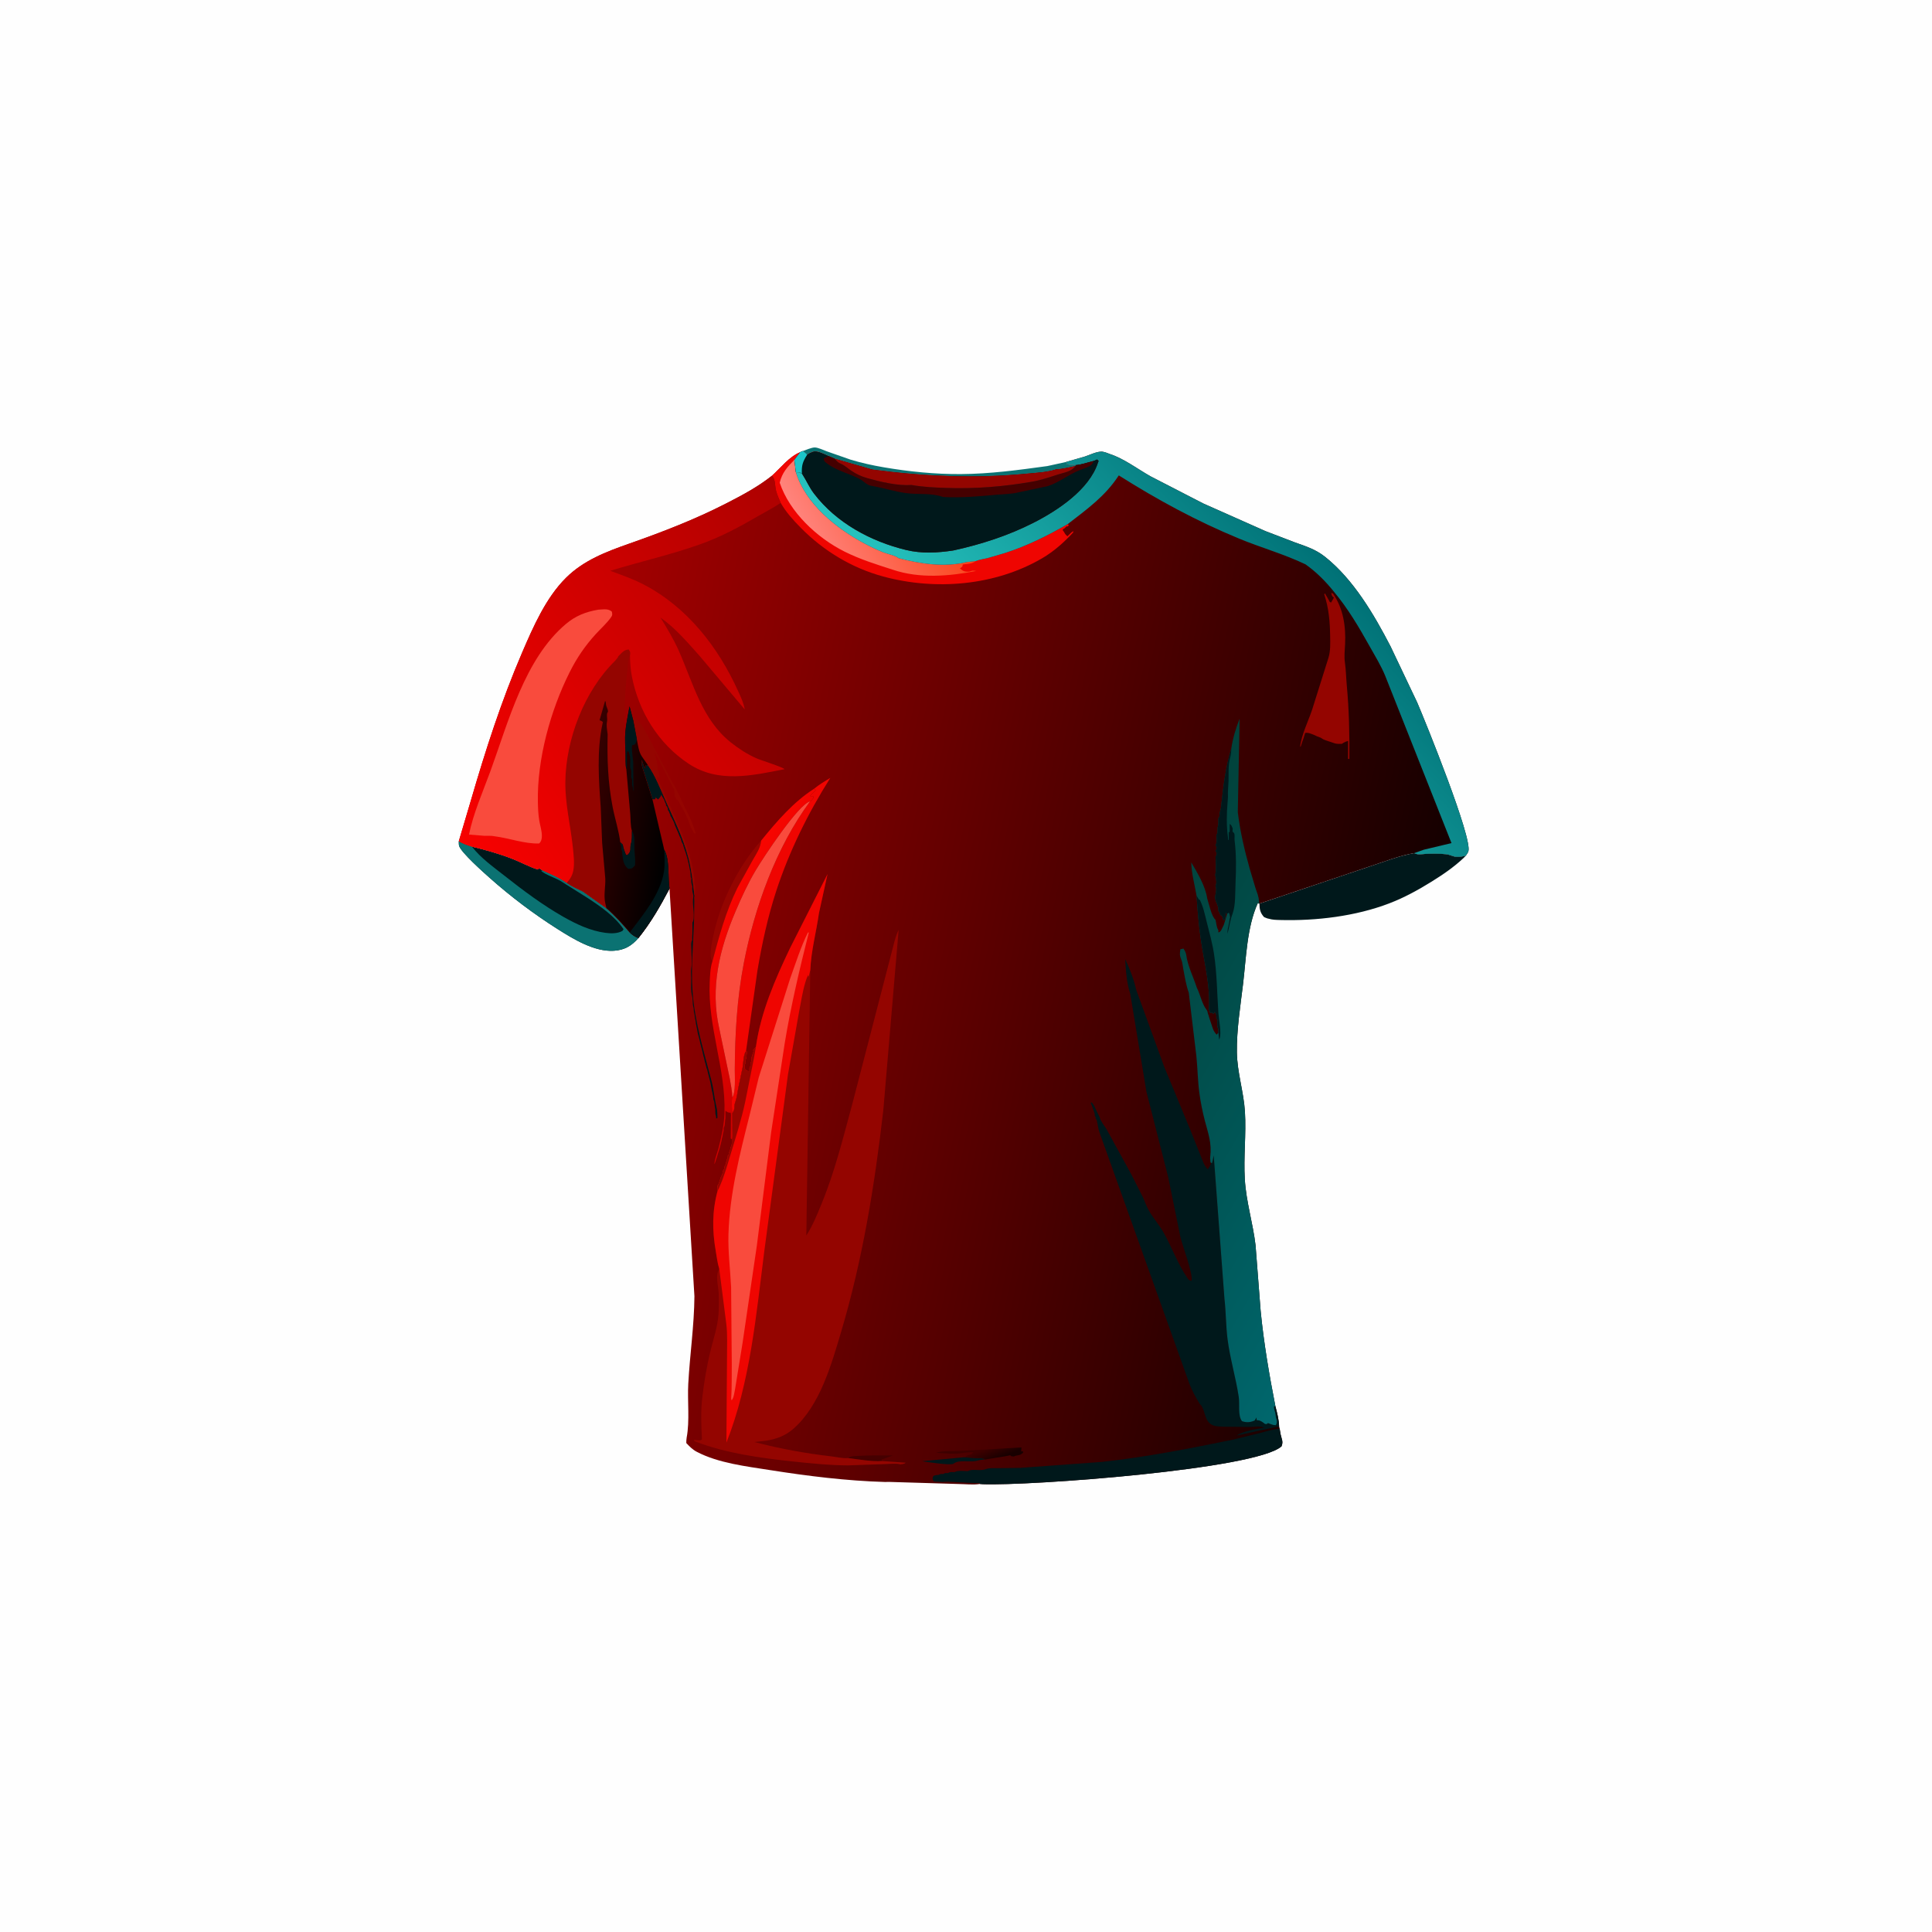 <svg version="1.1" xmlns="http://www.w3.org/2000/svg" style="display: block;" viewBox="0 0 2048 2048" width="1024" height="1024">
<defs>
	<linearGradient id="Gradient1" gradientUnits="userSpaceOnUse" x1="1484.34" y1="1136.32" x2="575.578" y2="939.656">
		<stop class="stop0" offset="0" stop-opacity="1" stop-color="rgb(21,0,0)"/>
		<stop class="stop1" offset="1" stop-opacity="1" stop-color="rgb(163,0,0)"/>
	</linearGradient>
	<linearGradient id="Gradient2" gradientUnits="userSpaceOnUse" x1="1061.38" y1="1545.13" x2="1055.86" y2="1531.55">
		<stop class="stop0" offset="0" stop-opacity="1" stop-color="rgb(24,0,0)"/>
		<stop class="stop1" offset="1" stop-opacity="1" stop-color="rgb(61,0,0)"/>
	</linearGradient>
	<linearGradient id="Gradient3" gradientUnits="userSpaceOnUse" x1="859.48" y1="1032.09" x2="760.54" y2="974.13">
		<stop class="stop0" offset="0" stop-opacity="1" stop-color="rgb(206,1,0)"/>
		<stop class="stop1" offset="1" stop-opacity="1" stop-color="rgb(248,5,0)"/>
	</linearGradient>
	<linearGradient id="Gradient4" gradientUnits="userSpaceOnUse" x1="989.27" y1="517.833" x2="865.363" y2="586.445">
		<stop class="stop0" offset="0" stop-opacity="1" stop-color="rgb(251,68,26)"/>
		<stop class="stop1" offset="1" stop-opacity="1" stop-color="rgb(255,132,125)"/>
	</linearGradient>
	<linearGradient id="Gradient5" gradientUnits="userSpaceOnUse" x1="1364.35" y1="546.329" x2="1106.32" y2="790.859">
		<stop class="stop0" offset="0" stop-opacity="1" stop-color="rgb(0,113,118)"/>
		<stop class="stop1" offset="1" stop-opacity="1" stop-color="rgb(38,195,191)"/>
	</linearGradient>
	<linearGradient id="Gradient6" gradientUnits="userSpaceOnUse" x1="710.355" y1="871.184" x2="619.504" y2="856.246">
		<stop class="stop0" offset="0" stop-opacity="1" stop-color="rgb(0,0,0)"/>
		<stop class="stop1" offset="1" stop-opacity="1" stop-color="rgb(56,0,0)"/>
	</linearGradient>
	<linearGradient id="Gradient7" gradientUnits="userSpaceOnUse" x1="1152.62" y1="1042.1" x2="1504.98" y2="1244.78">
		<stop class="stop0" offset="0" stop-opacity="1" stop-color="rgb(1,65,58)"/>
		<stop class="stop1" offset="1" stop-opacity="1" stop-color="rgb(0,103,109)"/>
	</linearGradient>
	<linearGradient id="Gradient8" gradientUnits="userSpaceOnUse" x1="880.085" y1="598.875" x2="477.449" y2="872.534">
		<stop class="stop0" offset="0" stop-opacity="1" stop-color="rgb(174,1,0)"/>
		<stop class="stop1" offset="1" stop-opacity="1" stop-color="rgb(247,1,0)"/>
	</linearGradient>
</defs>
<path transform="translate(0,0)" fill="rgb(254,254,254)" d="M -0 -0 L 2048 0 L 2048 2048 L -0 2048 L -0 -0 z"/>
<path transform="translate(0,0)" fill="rgb(11,114,114)" d="M 851.038 478.141 C 854.441 476.987 860.376 474.251 863.828 474.336 C 867.195 474.418 873.403 477.274 876.634 478.502 L 901.808 487.301 C 913.289 490.766 924.931 493.317 936.75 495.341 C 963.499 499.921 991.337 502.745 1018.5 502.557 C 1049.59 502.341 1079.56 498.269 1110.27 494.049 L 1130.09 489.695 L 1131 491.878 C 1133.97 493.013 1135.06 492.738 1138.07 492.716 C 1138.78 492.711 1139.57 492.93 1140.27 493.094 L 1140.06 493.986 C 1133.6 495.22 1126.29 497.297 1119.74 497.409 C 1110.93 500.532 1098.4 501.135 1089.03 502.042 C 1033.8 507.397 979.673 505.025 924.775 497.734 L 884.869 486.272 L 884.914 486.21 L 878.428 483.42 C 873.658 481.376 866.698 477.292 861.628 478.871 C 859.324 479.776 857.517 480.454 855.574 482.036 C 854.265 480.152 852.908 479.386 851.038 478.141 z"/>
<path transform="translate(0,0)" fill="rgb(0,24,27)" d="M 486.347 891.729 C 490.886 894.51 495.177 895.965 500.223 897.442 C 514.708 900.895 529.904 905.196 543.749 910.66 C 552.526 914.124 561.03 918.879 570 921.707 L 571.5 920.51 L 574.987 922.501 L 574.955 922.644 C 583.736 926.425 592.786 930.31 600.683 935.768 C 605.995 939.673 611.784 942.067 617.69 944.927 L 642.865 962.776 C 652.1 970.595 659.613 979.309 667.543 988.407 C 670.569 991.442 672.768 992.759 676.791 994.301 C 669.526 1002.74 661.763 1007.21 650.557 1007.85 C 629.894 1009.04 607.787 995.414 591.032 984.819 C 565.882 968.916 541.307 950.347 519.061 930.546 C 512.772 924.948 488.533 903.52 486.637 896.5 C 486.28 895.174 486.433 893.143 486.347 891.729 z"/>
<path transform="translate(0,0)" fill="rgb(11,114,114)" d="M 486.347 891.729 C 490.886 894.51 495.177 895.965 500.223 897.442 C 509.907 909.856 522.431 918.571 534.665 928.221 C 554.374 943.767 575.066 959.276 596.897 971.7 C 610.787 979.605 625.692 986.691 641.7 988.84 C 647.584 989.63 654.575 989.796 659.825 986.79 L 660.997 985 C 651.615 971.204 636.754 960.994 623 951.961 L 594 933.732 C 587.913 930.249 578.903 927.581 573.661 923.24 L 574.955 922.644 C 583.736 926.425 592.786 930.31 600.683 935.768 C 605.995 939.673 611.784 942.067 617.69 944.927 L 642.865 962.776 C 652.1 970.595 659.613 979.309 667.543 988.407 C 670.569 991.442 672.768 992.759 676.791 994.301 C 669.526 1002.74 661.763 1007.21 650.557 1007.85 C 629.894 1009.04 607.787 995.414 591.032 984.819 C 565.882 968.916 541.307 950.347 519.061 930.546 C 512.772 924.948 488.533 903.52 486.637 896.5 C 486.28 895.174 486.433 893.143 486.347 891.729 z"/>
<path transform="translate(0,0)" fill="rgb(0,24,27)" d="M 1335.05 957.87 L 1452.3 918.364 C 1467.36 913.447 1483.58 907.001 1499.12 904.343 C 1502.98 906.371 1507.02 905.343 1511.21 905.16 C 1518.17 904.856 1525.59 904.81 1532.52 905.438 C 1536.43 905.792 1540 907.877 1543.5 908.238 C 1546.74 908.574 1550.73 907.817 1553.9 907.026 L 1551.75 909.233 C 1541.07 919.315 1529.43 927.198 1517 934.903 C 1502.96 943.612 1488.26 951.631 1472.8 957.562 C 1436.96 971.317 1395.07 976.295 1356.84 975.244 C 1352.76 975.132 1348.75 975.079 1344.84 973.867 C 1343.32 973.722 1341.4 972.692 1339.95 972.144 C 1335.93 967.753 1335.08 963.728 1335.05 957.87 z"/>
<path transform="translate(0,0)" fill="url(#Gradient1)" d="M 848.231 479.325 L 851.038 478.141 C 852.908 479.386 854.265 480.152 855.574 482.036 C 857.517 480.454 859.324 479.776 861.628 478.871 C 866.698 477.292 873.658 481.376 878.428 483.42 L 884.914 486.21 L 884.869 486.272 L 924.775 497.734 C 979.673 505.025 1033.8 507.397 1089.03 502.042 C 1098.4 501.135 1110.93 500.532 1119.74 497.409 C 1126.29 497.297 1133.6 495.22 1140.06 493.986 L 1140.27 493.094 C 1139.57 492.93 1138.78 492.711 1138.07 492.716 C 1135.06 492.738 1133.97 493.013 1131 491.878 L 1130.09 489.695 L 1150 483.943 C 1155.17 482.263 1161.58 478.989 1166.99 478.752 C 1170.07 478.617 1173.34 480.072 1176.17 481.172 C 1191.38 485.992 1205.91 497.254 1219.89 505.063 L 1275.61 533.763 L 1341.54 563.054 L 1372.53 574.915 C 1384.51 579.21 1394.59 582.276 1404.71 590.334 C 1434.8 614.269 1456.58 651.532 1474.03 685.196 L 1502.24 744.564 C 1511.02 764.891 1561.24 888.977 1556.5 902.584 C 1556.02 903.966 1555.08 905.176 1554.29 906.382 L 1553.9 907.026 C 1550.73 907.817 1546.74 908.574 1543.5 908.238 C 1540 907.877 1536.43 905.792 1532.52 905.438 C 1525.59 904.81 1518.17 904.856 1511.21 905.16 C 1507.02 905.343 1502.98 906.371 1499.12 904.343 C 1483.58 907.001 1467.36 913.447 1452.3 918.364 L 1335.05 957.87 L 1333.23 957.56 C 1321.73 983.062 1320.99 1015.64 1317.7 1043.04 C 1314.84 1066.82 1310.81 1091.68 1311.16 1115.64 C 1311.47 1136.96 1318.38 1157.34 1319.68 1178.41 C 1321.15 1202.39 1318.1 1226.38 1319.57 1250.34 C 1321.04 1274.14 1328.14 1296.48 1330.93 1320 L 1336.32 1389.43 C 1339.64 1423.48 1345.42 1457.31 1352.02 1490.86 C 1353.78 1497.54 1355.73 1505.08 1355.91 1511.98 L 1356.56 1514.59 L 1356.69 1515.75 C 1357.09 1518.95 1357.69 1521.71 1358.63 1524.79 C 1359.64 1528.1 1359.68 1529.91 1358.5 1533.14 C 1331.56 1557.66 1090.63 1575.28 1041.68 1573.3 L 1038.72 1573.06 C 1031.9 1574.22 1023 1573.17 1015.98 1573.1 L 942.478 1570.88 L 938.092 1570.95 C 897.709 1569.8 856.404 1564.69 816.562 1558.4 C 791.276 1554.4 761.41 1551.01 738.5 1538.91 C 734.084 1536.57 730.872 1533.28 727.5 1529.69 C 727.532 1527.73 727.531 1525.84 727.893 1523.91 C 731.269 1505.9 728.585 1485.38 729.596 1466.91 C 731.296 1435.84 735.862 1405.3 736.126 1374.15 L 709.7 941.883 C 699.792 960.677 690.155 977.596 676.791 994.301 C 672.768 992.759 670.569 991.442 667.543 988.407 C 659.613 979.309 652.1 970.595 642.865 962.776 L 617.69 944.927 C 611.784 942.067 605.995 939.673 600.683 935.768 C 592.786 930.31 583.736 926.425 574.955 922.644 L 574.987 922.501 L 571.5 920.51 L 570 921.707 C 561.03 918.879 552.526 914.124 543.749 910.66 C 529.904 905.196 514.708 900.895 500.223 897.442 C 495.177 895.965 490.886 894.51 486.347 891.729 L 499.127 848.653 C 514.626 795.328 531.586 742.625 553.572 691.552 C 565.323 664.257 578.652 633.695 599.976 612.512 C 618.663 593.949 642.548 584.874 666.952 576.306 C 702.399 563.861 736.501 550.703 770 533.552 C 786.853 524.924 803.481 516.071 818.353 504.25 C 827.804 495.738 836.337 484.289 848.231 479.325 z"/>
<path transform="translate(0,0)" fill="rgb(69,0,0)" d="M 898.969 1545.58 C 901.41 1543.47 905.521 1543.58 908.644 1543.37 C 921.166 1542.53 933.974 1542.93 946.53 1542.85 L 934.387 1547.25 L 934.973 1548.75 C 923.822 1549.49 910.129 1547.03 898.969 1545.58 z"/>
<path transform="translate(0,0)" fill="rgb(0,24,27)" d="M 1021.81 1544.8 L 1033.68 1545.5 L 1037.26 1545.59 C 1040.13 1545.6 1041.86 1545.61 1044.43 1547.13 C 1041.84 1547.36 1038.96 1547.35 1036.5 1548.19 C 1028.97 1550.75 1016.84 1546.52 1010.52 1551.72 C 1006.54 1553.48 982.418 1549.7 977.418 1548.95 L 1021.81 1544.8 z"/>
<path transform="translate(0,0)" fill="url(#Gradient2)" d="M 992.422 1540.02 C 998.817 1537.66 1009.31 1538.56 1016.28 1538.13 L 1082.78 1534.3 L 1082.51 1538.5 L 1084.5 1538.51 L 1084.5 1540 C 1081.03 1542.98 1080.24 1542.22 1076.25 1543.25 L 1074.5 1544 L 1071.51 1543.5 L 1071 1542.52 L 1070.16 1542.77 L 1066.5 1543.51 L 1064.82 1543.81 L 1044.43 1547.13 C 1041.86 1545.61 1040.13 1545.6 1037.26 1545.59 L 1033.68 1545.5 L 1021.81 1544.8 C 1023.39 1543.89 1024.74 1543.05 1026.5 1542.51 L 1028.25 1542.01 C 1029.83 1541.48 1030.74 1541.02 1031.5 1539.51 C 1025.37 1539.03 1018.72 1540.91 1012.5 1540.99 C 1005.92 1541.07 999.032 1540.25 992.422 1540.02 z"/>
<path transform="translate(0,0)" fill="rgb(148,5,0)" d="M 806.78 891.164 C 806.13 899.016 801.669 905.1 797.875 911.781 L 781.765 941 C 769.216 966.588 762.409 992.055 755.099 1019.38 C 754.276 1017.52 753.494 1015.85 753.35 1013.79 C 752.87 1006.95 754.63 999.235 755.996 992.531 C 763.133 957.499 782.843 917.581 806.78 891.164 z"/>
<path transform="translate(0,0)" fill="rgb(0,24,27)" d="M 691.6 847.304 L 682.212 817.489 C 681.084 813.664 679.157 809.447 680.5 805.51 C 681.202 808.71 682.218 811.478 683.5 814.49 L 684.346 811.346 L 685.244 811.841 L 686.659 810.865 C 694.721 822.234 699.95 836.14 705.63 848.834 C 714.362 868.348 724.252 888.233 729.669 908.949 C 733.181 922.379 734.41 935.838 736.205 949.571 C 735.596 950.563 735.976 953.847 735.963 955.119 L 735.725 975.5 C 734.796 1000.56 732.353 1026.05 734.134 1051.13 C 736.463 1083.93 746.132 1114.45 754.274 1146.03 C 756.616 1155.11 757.277 1164.54 759.454 1173.5 C 760.423 1177.49 760.442 1180.9 760.49 1185 L 759.25 1185.75 L 759 1183 C 757.686 1179.72 758.769 1177.72 758 1174.5 C 757.455 1172.22 757.587 1169.57 757 1167.5 C 755.965 1163.84 756.37 1167.56 756.109 1164.17 C 755.96 1162.23 756.108 1162.92 755.766 1161.2 L 755.5 1160 L 755 1157.5 C 754.32 1155.52 754.484 1154.37 754 1152.5 C 753.493 1150.54 753.329 1148.07 752.75 1146.25 C 752.044 1144.03 751.735 1141.64 751 1139.5 C 750.344 1137.59 750.28 1136.11 749.75 1134.25 C 749.466 1133.26 748.953 1132.33 748.75 1131.31 L 747.75 1127.25 C 746.899 1124.95 746.766 1122.73 746 1120.5 C 745.344 1118.59 745.28 1117.11 744.75 1115.25 C 744.14 1113.11 743.708 1110.56 743 1108.5 C 742.344 1106.59 742.28 1105.11 741.75 1103.25 C 741.14 1101.11 740.708 1098.56 740 1096.5 C 739.32 1094.52 739.484 1093.37 739 1091.5 C 738.556 1089.79 738.424 1088.14 738 1086.5 C 737.496 1084.55 737.533 1082.24 737 1080.5 C 736.348 1078.37 736.581 1076.4 736 1074.5 C 735.23 1071.98 735.649 1069.79 735 1067.5 C 733.906 1063.63 734.699 1059.85 733.75 1056.25 C 732.16 1050.21 732.721 1043.32 732.755 1037 C 732.773 1033.73 732.215 1030.25 732.74 1027.04 C 733.802 1020.53 732.978 1012.89 732.951 1006.26 C 732.942 1004.11 732.43 1000.52 733 998.5 C 733.871 995.412 733.779 998.05 733.784 995.359 L 733.755 994 C 734.156 988.689 734.016 983.34 734 978 C 737.194 973.209 734.012 960.055 734.587 954.188 L 735 949.5 C 734.359 946.293 733.511 943.897 733.851 940.437 L 734 939.5 C 733.007 937.184 732.598 935.049 732.847 932.516 L 733 931.5 C 732.267 929.789 732.238 930.193 732.14 928.737 C 732.033 927.163 732.079 925.706 731.766 924.141 L 730.5 918 L 730 915.5 C 729.344 913.591 729.28 912.105 728.75 910.25 L 727.031 904.531 L 724.5 897 L 724 895 C 723.322 893.553 722.576 892.914 722.24 891.266 C 721.889 889.546 722.187 890.332 721.39 888.578 L 720 885.5 L 719 883 L 715.5 875 C 714.88 873.398 714.781 872.237 713.922 870.641 L 711.5 866 L 710.755 865 L 710.5 863.49 L 709.755 862 L 709 860 L 708.005 858.75 C 707.999 857.367 707.752 856.208 707 855 L 706.005 853.75 L 706 852.5 C 704.663 850.465 704.576 848.188 703.265 846.432 C 702.304 845.143 701.725 843.941 701 842.5 C 700.217 844.803 699.203 845.844 697.5 847.49 C 696.383 846.27 696.203 846.06 694.558 845.517 L 694.73 847.206 L 691.6 847.304 z"/>
<path transform="translate(0,0)" fill="rgb(148,5,0)" d="M 671.282 763.765 L 672.5 760.805 C 679.135 764.951 682.523 772.346 686.301 778.941 L 711.18 826.471 L 715.995 835.005 L 721.273 845.502 L 724.49 853 L 729.805 863.565 C 732.498 868.96 735.345 876.215 736.995 882.005 L 737.49 883.5 L 736 883.5 C 733.624 879.935 731.682 875.797 730.25 871.75 L 729.922 870.453 C 729.463 868.769 728.728 867.56 728 866 L 727 863.5 C 726.148 861.431 725.144 859.893 724 858 L 720 851 L 718.5 848 L 717 847.5 L 716.25 845.75 L 715.594 844.625 C 714.836 842.958 714.938 841.92 714.906 840.156 C 714.855 837.337 714.461 836.435 713 834 L 710.641 829.359 L 696 801 L 694.5 798 C 694.001 800.493 693.797 799.712 695 802 L 696.766 810.088 C 697.13 811.909 697.039 813.68 697.14 815.519 C 697.286 818.206 697.119 815.102 698 818.5 C 698.513 820.477 698.111 821.426 699 823.5 L 698.5 824.49 L 696.25 822.25 C 695.977 824.868 696.734 825.772 698 828 L 703.5 838.51 C 705.032 841.328 703.586 838.57 704.5 842 L 706.922 846.641 C 707.782 848.238 707.91 849.37 708.5 851 C 709.167 852.843 710.019 854.23 711.49 855.5 L 711.5 856.51 L 712.245 858 L 712.5 860 L 714 863 L 714.641 864.378 C 715.393 865.884 715.052 865.346 716.49 866.5 C 716.336 867.945 715.962 868.317 716.828 869.537 C 717.977 871.155 717.095 869.893 718.245 872 L 718.995 873.25 L 719 874.5 C 719.366 875.954 720.348 877.795 721.245 879 L 721.5 881 L 722.995 883.25 L 723.5 885 C 724.332 887.8 725.711 890.203 726.5 893 L 730.016 903.625 C 730.578 905.312 730.261 904.679 731.245 906 L 731.201 907.266 C 731.205 909.615 731.14 907.999 732 910.5 C 732.717 912.584 733.11 915.087 733.75 917.25 C 734.444 919.594 734.232 921.983 735 924.5 C 735.507 926.161 735.561 928.658 736 930.5 C 736.752 933.652 735.05 936.075 737 939 C 736.954 942.426 737.256 946.308 736.205 949.571 C 734.41 935.838 733.181 922.379 729.669 908.949 C 724.252 888.233 714.362 868.348 705.63 848.834 C 699.95 836.14 694.721 822.234 686.659 810.865 L 680.5 802.013 C 677.014 797.136 676.291 789.508 675.057 783.609 L 671.282 763.765 z"/>
<path transform="translate(0,0)" fill="url(#Gradient3)" d="M 806.78 891.164 C 823.013 871.127 840.905 850.225 862.826 836.207 L 864.75 837.75 L 859.005 843.25 L 859.005 843.995 L 860.5 843.938 L 861.995 844.005 L 862.49 845.5 C 861.596 846.833 860.312 848.977 858.721 849.475 C 846.245 852.664 809.422 908.513 801.077 922.552 C 792.88 936.342 786.136 950.967 779.858 965.703 C 762.736 1005.9 752.588 1047.04 762.496 1090.49 L 773.571 1143.33 C 774.594 1149.68 776.306 1156.78 776.193 1163.2 C 775.25 1168.73 775.921 1174.65 776.133 1180.24 L 776.465 1201.12 C 776.445 1203.19 776.791 1205.71 775.885 1207.59 L 774.596 1206.85 L 774.755 1184 C 774.99 1182.22 774.835 1181.26 774.51 1179.5 C 771.72 1179.49 771.364 1179.07 769 1177.5 L 769 1185.5 C 768.411 1188.13 768.638 1191.08 768 1193.5 C 767.17 1196.64 767.282 1194.03 767.148 1196.28 C 767.056 1197.84 767.187 1199.08 766.625 1200.58 C 765.999 1202.24 766.265 1203.82 765.641 1205.48 C 765.092 1206.94 765.177 1208.31 764.75 1209.75 C 763.686 1213.33 763.108 1217.27 761.75 1220.75 C 760.986 1222.71 760.688 1224.5 760.031 1226.47 L 757.5 1234 C 756.514 1231.96 760.641 1220.9 761.4 1217.98 C 764.665 1205.44 767.552 1192.86 767.969 1179.85 C 769.472 1132.89 750.134 1088.49 752.325 1041.39 C 752.658 1034.25 752.861 1026.2 755.099 1019.38 C 762.409 992.055 769.216 966.588 781.765 941 L 797.875 911.781 C 801.669 905.1 806.13 899.016 806.78 891.164 z"/>
<path transform="translate(0,0)" fill="rgb(148,5,0)" d="M 1411.18 628.437 L 1413.02 629.163 C 1424.01 645.153 1426.76 663.993 1425.84 683 C 1425.52 689.698 1424.72 695.746 1425.69 702.501 C 1426.81 710.296 1426.9 718.302 1427.62 726.145 C 1430.03 752.524 1430.71 778.034 1430.38 804.5 L 1429 804.5 L 1429 785.5 C 1427.17 785.846 1425.6 786.528 1424 787.49 L 1422.5 788.49 C 1420 788.533 1417.42 788.743 1415.01 787.995 L 1406.01 784.995 C 1404.41 784.376 1403.5 784.234 1401.97 783.243 L 1400.01 781.995 L 1396 780.49 C 1394.43 779.757 1393.08 778.988 1391.41 778.433 C 1388.32 777.402 1386.73 776.341 1383.5 777 L 1381.75 782.75 C 1380.83 785.269 1379.86 787.528 1379.2 790.157 C 1378.9 791.378 1379.23 790.791 1378.16 791.75 C 1379.46 779.305 1386.81 764.505 1390.84 752.501 L 1408.27 697.155 C 1410.45 689.978 1410.13 682.068 1410.01 674.633 C 1409.77 658.877 1408.68 645.054 1403.73 630 L 1404.5 629 L 1408.88 636.688 C 1409.8 638.535 1409 637.749 1411 638.755 L 1414 633.5 C 1411.73 631.975 1411.69 630.966 1411.18 628.437 z"/>
<path transform="translate(0,0)" fill="rgb(239,5,1)" d="M 862.826 836.207 C 868.25 831.765 874.178 828.156 880.191 824.588 C 856.714 861.573 836.641 902.407 822.969 944.105 C 813.979 971.526 807.674 1000.54 802.898 1029 L 790.815 1114.24 C 788.151 1117.49 787.939 1127.14 787.185 1131.66 L 782.592 1153.59 C 781.573 1158.74 781.218 1163.49 779.376 1168.5 C 778.636 1170.51 778.482 1171.86 778.435 1173.95 C 778.372 1176.77 777.665 1177.93 776.133 1180.24 C 775.921 1174.65 775.25 1168.73 776.193 1163.2 C 780.056 1159 778.873 1140.01 778.902 1134.23 C 779.092 1096.24 781.248 1058.39 788.455 1021 C 799.866 961.81 822.662 898.346 858.721 849.475 C 860.312 848.977 861.596 846.833 862.49 845.5 L 861.995 844.005 L 860.5 843.938 L 859.005 843.995 L 859.005 843.25 L 864.75 837.75 L 862.826 836.207 z"/>
<path transform="translate(0,0)" fill="rgb(249,75,61)" d="M 776.193 1163.2 C 776.306 1156.78 774.594 1149.68 773.571 1143.33 L 762.496 1090.49 C 752.588 1047.04 762.736 1005.9 779.858 965.703 C 786.136 950.967 792.88 936.342 801.077 922.552 C 809.422 908.513 846.245 852.664 858.721 849.475 C 822.662 898.346 799.866 961.81 788.455 1021 C 781.248 1058.39 779.092 1096.24 778.902 1134.23 C 778.873 1140.01 780.056 1159 776.193 1163.2 z"/>
<path transform="translate(0,0)" fill="rgb(0,24,27)" d="M 1356.56 1514.59 L 1356.69 1515.75 C 1357.09 1518.95 1357.69 1521.71 1358.63 1524.79 C 1359.64 1528.1 1359.68 1529.91 1358.5 1533.14 C 1331.56 1557.66 1090.63 1575.28 1041.68 1573.3 L 1038.72 1573.06 L 1038.61 1572.23 L 1025 1571.76 L 1021.5 1571.51 C 1014.64 1571.54 1007.35 1570.22 1000.59 1570.88 C 999.14 1571.02 999.861 1571.05 998.408 1570.9 L 990 1570.51 L 988.995 1569.01 C 988.075 1567.17 988.808 1566.22 989.49 1564.5 C 990.944 1564.01 992.108 1563.71 993.654 1563.57 L 995 1563.49 C 997.036 1562.14 997.632 1562.5 1000 1562.49 C 1002.04 1561.14 1002.63 1561.5 1005 1561.49 C 1007.26 1559.99 1009.34 1560.49 1012 1560.49 C 1015.05 1558.46 1022.18 1559.49 1026 1559.49 C 1030.36 1556.6 1038.92 1559.63 1044.5 1557.49 C 1048.59 1555.92 1052.82 1556.4 1057.16 1556.35 L 1081.39 1556.03 L 1168.08 1549.68 C 1215.13 1544.57 1261.4 1535.42 1307.7 1525.93 L 1337.43 1518.56 C 1344.01 1516.84 1349.67 1514.88 1356.56 1514.59 z"/>
<path transform="translate(0,0)" fill="rgb(239,5,1)" d="M 848.231 479.325 L 842.066 487.469 L 843.632 500.54 C 853.812 534.141 886.644 560.341 916.533 576.264 C 922.919 579.666 929.471 582.819 936.197 585.496 C 939.962 586.995 949.858 589.128 952.327 591.635 C 975.362 597.683 1000.97 601.649 1024.55 595.882 L 1034.38 594.758 C 1038.19 593.147 1042.73 592.668 1046.76 591.654 L 1065.59 586.138 C 1089.27 578.45 1110.3 567.935 1131.81 555.579 L 1133.02 556.546 L 1131.99 557.995 L 1130.5 558 L 1128.5 560 C 1126.39 561.461 1127.37 559.821 1126.49 562 L 1127.99 564.005 C 1129.12 566.291 1129.57 566.659 1131.49 568.5 C 1133.42 566.84 1135.58 564.063 1137.8 563.005 L 1137.54 564.5 C 1128.02 574.825 1117.16 584.477 1105.01 591.617 C 1054.95 621.037 991.545 626.106 936.281 611.127 C 903.04 602.117 873.064 584 848.927 559.529 C 840.855 551.346 833.293 543.089 827.556 533.049 C 825.805 528.949 823.865 524.739 822.701 520.433 C 821.169 514.764 822.368 508.956 818.353 504.25 C 827.804 495.738 836.337 484.289 848.231 479.325 z"/>
<path transform="translate(0,0)" fill="url(#Gradient4)" d="M 946.533 603.961 C 928.912 598.253 912.069 593.092 895.406 584.795 C 866.19 570.249 837.002 543.044 826.536 511.7 C 828.997 501.151 834.643 494.923 842.066 487.469 L 843.632 500.54 C 853.812 534.141 886.644 560.341 916.533 576.264 C 922.919 579.666 929.471 582.819 936.197 585.496 C 939.962 586.995 949.858 589.128 952.327 591.635 C 975.362 597.683 1000.97 601.649 1024.55 595.882 L 1034.38 594.758 C 1031.17 597.004 1029 597.399 1025.18 597.849 C 1024.71 597.904 1020.92 598.146 1020.67 598.341 C 1020.46 598.513 1020.39 600.128 1020.15 600.445 C 1019.49 601.328 1018.43 601.817 1017.57 602.503 C 1020.45 605.129 1022.43 606.184 1026.48 605.99 C 1028.34 605.901 1028.71 605.479 1030.5 605 C 1031.59 604.708 1033.66 605.143 1034.83 605.25 C 1006.03 610.903 974.877 613.48 946.533 603.961 z"/>
<path transform="translate(0,0)" fill="url(#Gradient5)" d="M 1130.09 489.695 L 1150 483.943 C 1155.17 482.263 1161.58 478.989 1166.99 478.752 C 1170.07 478.617 1173.34 480.072 1176.17 481.172 C 1191.38 485.992 1205.91 497.254 1219.89 505.063 L 1275.61 533.763 L 1341.54 563.054 L 1372.53 574.915 C 1384.51 579.21 1394.59 582.276 1404.71 590.334 C 1434.8 614.269 1456.58 651.532 1474.03 685.196 L 1502.24 744.564 C 1511.02 764.891 1561.24 888.977 1556.5 902.584 C 1556.02 903.966 1555.08 905.176 1554.29 906.382 L 1553.9 907.026 C 1550.73 907.817 1546.74 908.574 1543.5 908.238 C 1540 907.877 1536.43 905.792 1532.52 905.438 C 1525.59 904.81 1518.17 904.856 1511.21 905.16 C 1507.02 905.343 1502.98 906.371 1499.12 904.343 L 1509.25 900.744 L 1538.64 893.71 L 1468.51 716.731 C 1464.05 705.791 1457.6 695.296 1451.82 685 C 1440.4 664.657 1429.01 645.156 1413.99 627.208 C 1405.22 616.256 1395.39 606.393 1383.94 598.252 C 1361.4 587.429 1336.68 580.522 1313.5 570.948 C 1268.51 552.362 1227.06 529.895 1185.96 503.936 C 1171.65 526.003 1152.19 539.836 1131.81 555.579 C 1110.3 567.935 1089.27 578.45 1065.59 586.138 L 1046.76 591.654 C 1042.73 592.668 1038.19 593.147 1034.38 594.758 L 1024.55 595.882 C 1000.97 601.649 975.362 597.683 952.327 591.635 C 949.858 589.128 939.962 586.995 936.197 585.496 C 929.471 582.819 922.919 579.666 916.533 576.264 C 886.644 560.341 853.812 534.141 843.632 500.54 L 848 500.656 L 849 502 L 850.009 501.998 L 850.653 502.913 C 855.017 509.703 857.866 516.644 862.917 523.254 C 886.661 554.326 923.073 573.923 960.5 582.986 C 977.078 587 993.837 586.033 1010.56 583.504 C 1039.96 577.069 1068.55 567.852 1095.47 554.19 C 1121.13 541.162 1154.65 519.046 1163.93 490.321 L 1164.6 488.594 L 1162.94 487.048 L 1159.36 488.643 C 1153.4 490.102 1146.33 492.656 1140.27 493.094 C 1139.57 492.93 1138.78 492.711 1138.07 492.716 C 1135.06 492.738 1133.97 493.013 1131 491.878 L 1130.09 489.695 z"/>
<path transform="translate(0,0)" fill="rgb(0,24,27)" d="M 848.231 479.325 L 851.038 478.141 C 852.908 479.386 854.265 480.152 855.574 482.036 C 857.517 480.454 859.324 479.776 861.628 478.871 C 866.698 477.292 873.658 481.376 878.428 483.42 L 884.914 486.21 L 884.869 486.272 L 924.775 497.734 C 979.673 505.025 1033.8 507.397 1089.03 502.042 C 1098.4 501.135 1110.93 500.532 1119.74 497.409 C 1126.29 497.297 1133.6 495.22 1140.06 493.986 L 1140.27 493.094 C 1146.33 492.656 1153.4 490.102 1159.36 488.643 L 1162.94 487.048 L 1164.6 488.594 L 1163.93 490.321 C 1154.65 519.046 1121.13 541.162 1095.47 554.19 C 1068.55 567.852 1039.96 577.069 1010.56 583.504 C 993.837 586.033 977.078 587 960.5 582.986 C 923.073 573.923 886.661 554.326 862.917 523.254 C 857.866 516.644 855.017 509.703 850.653 502.913 L 850.009 501.998 L 849 502 L 848 500.656 L 843.632 500.54 L 842.066 487.469 L 848.231 479.325 z"/>
<path transform="translate(0,0)" fill="rgb(27,197,201)" d="M 848.231 479.325 L 851.038 478.141 C 852.908 479.386 854.265 480.152 855.574 482.036 C 850.889 489.551 849.639 493.297 850.009 501.998 L 849 502 L 848 500.656 L 843.632 500.54 L 842.066 487.469 L 848.231 479.325 z"/>
<path transform="translate(0,0)" fill="rgb(69,0,0)" d="M 878.428 483.42 L 884.914 486.21 L 884.869 486.272 C 887.296 489.34 888.388 490.323 892.005 491.927 C 895.57 493.509 898.776 496.549 902.017 498.743 C 907.308 502.323 912.85 505.029 919 506.755 C 933.476 510.818 951.309 515.143 966.342 514.128 C 978.222 516.283 990.929 516.812 1003 517.238 C 1033.48 518.314 1063.77 515.915 1093.8 510.67 C 1103.74 508.934 1112.62 505.845 1122.19 502.795 C 1128.76 500.703 1135.91 499.877 1140.06 493.986 L 1140.27 493.094 C 1146.33 492.656 1153.4 490.102 1159.36 488.643 C 1158.73 489.833 1158.29 491.141 1157.47 492.212 C 1155.56 494.729 1147.22 497.283 1144.22 498.476 C 1132.63 503.093 1122.1 511.776 1110.5 515.368 L 1078.68 522.125 C 1071.47 523.797 1063.37 523.802 1055.96 524.484 C 1037.25 526.209 1018.44 527.917 999.626 526.827 C 987.015 522.311 973.755 524.488 960.594 522.735 C 948.826 521.167 937.604 517.593 926 515.382 C 924.213 515.042 922.137 514.898 920.5 514.04 C 917.152 512.286 914.489 509.408 911.076 507.631 C 900.145 501.94 886.508 498.829 876.777 491.356 C 874.255 489.418 873.574 489.259 873.13 486 L 874.815 484.951 L 878.428 483.42 z"/>
<path transform="translate(0,0)" fill="rgb(148,5,0)" d="M 884.869 486.272 L 924.775 497.734 C 979.673 505.025 1033.8 507.397 1089.03 502.042 C 1098.4 501.135 1110.93 500.532 1119.74 497.409 C 1126.29 497.297 1133.6 495.22 1140.06 493.986 C 1135.91 499.877 1128.76 500.703 1122.19 502.795 C 1112.62 505.845 1103.74 508.934 1093.8 510.67 C 1063.77 515.915 1033.48 518.314 1003 517.238 C 990.929 516.812 978.222 516.283 966.342 514.128 C 951.309 515.143 933.476 510.818 919 506.755 C 912.85 505.029 907.308 502.323 902.017 498.743 C 898.776 496.549 895.57 493.509 892.005 491.927 C 888.388 490.323 887.296 489.34 884.869 486.272 z"/>
<path transform="translate(0,0)" fill="rgb(148,5,0)" d="M 654.791 697.104 C 654.975 695.778 656.263 694.84 657.165 693.89 C 659.932 690.977 662.348 688.635 666.49 688.5 C 668.348 691.553 668.311 691.529 667.8 695.073 C 665.165 698.956 665.678 705.615 665.105 710.261 C 661.389 740.388 661.718 769.256 661.922 799.462 L 663.07 799.313 C 662.882 791.578 662.241 783.439 662.906 775.723 C 663.674 766.819 665.877 757.612 667.335 748.771 L 671.282 763.765 L 675.057 783.609 C 676.291 789.508 677.014 797.136 680.5 802.013 L 686.659 810.865 L 685.244 811.841 L 684.346 811.346 L 683.5 814.49 C 682.218 811.478 681.202 808.71 680.5 805.51 C 679.157 809.447 681.084 813.664 682.212 817.489 L 691.6 847.304 L 703.53 898.2 C 703.75 899.67 703.665 899.122 704.202 900.91 C 710.176 911.465 707.79 929.865 709.7 941.883 C 699.792 960.677 690.155 977.596 676.791 994.301 C 672.768 992.759 670.569 991.442 667.543 988.407 C 659.613 979.309 652.1 970.595 642.865 962.776 L 617.69 944.927 C 611.784 942.067 605.995 939.673 600.683 935.768 L 601.925 934.53 C 604.779 931.362 606.905 927.225 607.7 923.045 C 609.205 915.136 608.014 905.508 607.154 897.5 C 604.702 874.665 599.024 852.083 599.273 829 C 599.761 783.636 619.388 732.398 651.954 700.531 L 654.791 697.104 z"/>
<path transform="translate(0,0)" fill="url(#Gradient6)" d="M 642.865 962.776 L 641.641 957.5 C 639.644 949.019 642.06 939.708 641.611 931 L 638.294 893.5 L 636.795 856.066 C 634.727 827.269 632.453 795.563 638.692 767.178 L 639.078 765.496 C 637.747 764.266 638.356 764.616 636.707 763.921 L 635.549 763.466 L 641.379 743.138 L 642.008 743.679 C 642.222 746.084 642.409 747.892 643.386 750.112 C 644.072 751.67 644.412 752.763 644.51 754.5 C 642.357 756.653 644.116 761.511 643.51 764.5 C 642.512 769.426 643.598 773.402 644.121 778.447 C 643.516 804.838 644.354 828.906 649.316 854.951 C 651.677 867.343 655.987 880.416 657.493 892.803 L 660.185 895.35 C 660.586 899.025 662.206 902.538 663.451 906.001 L 665 906.51 C 670.128 901.636 667.174 899.855 668.952 894 C 670.169 889.995 669.741 884.898 669.837 880.688 C 668.175 875.56 668.572 868.041 668.064 862.551 L 663.92 815.334 C 662.762 810.376 663.211 804.423 663.07 799.313 C 662.882 791.578 662.241 783.439 662.906 775.723 C 663.674 766.819 665.877 757.612 667.335 748.771 L 671.282 763.765 L 675.057 783.609 C 676.291 789.508 677.014 797.136 680.5 802.013 L 686.659 810.865 L 685.244 811.841 L 684.346 811.346 L 683.5 814.49 C 682.218 811.478 681.202 808.71 680.5 805.51 C 679.157 809.447 681.084 813.664 682.212 817.489 L 691.6 847.304 L 703.53 898.2 C 703.75 899.67 703.665 899.122 704.202 900.91 C 710.176 911.465 707.79 929.865 709.7 941.883 C 699.792 960.677 690.155 977.596 676.791 994.301 C 672.768 992.759 670.569 991.442 667.543 988.407 C 659.613 979.309 652.1 970.595 642.865 962.776 z"/>
<path transform="translate(0,0)" fill="rgb(0,24,27)" d="M 669.837 880.688 C 673.585 886.184 672.14 893.726 672.469 900.155 C 672.77 906.024 673.701 911.358 673.146 917.286 C 670.259 920.417 670.492 920.734 666 921.085 C 661.846 917.572 660.906 914.288 660.123 909 C 659.852 907.17 659.551 905.486 659.535 903.619 C 659.522 902.149 659.64 902.808 659.007 901.531 C 658.209 899.92 658.695 899.098 658.485 897.417 L 657.737 894.914 L 657.493 892.803 L 660.185 895.35 C 660.586 899.025 662.206 902.538 663.451 906.001 L 665 906.51 C 670.128 901.636 667.174 899.855 668.952 894 C 670.169 889.995 669.741 884.898 669.837 880.688 z"/>
<path transform="translate(0,0)" fill="rgb(0,24,27)" d="M 663.07 799.313 C 662.882 791.578 662.241 783.439 662.906 775.723 C 663.674 766.819 665.877 757.612 667.335 748.771 L 671.282 763.765 L 675.057 783.609 C 674.389 785.916 674.326 788.334 672 789.51 L 670.005 790.005 C 669.121 796.719 671.715 804.985 671.269 812.005 L 671.58 838.995 C 671.211 837.864 671.004 836.969 670.886 835.779 C 670.673 833.651 670.929 835.312 670.359 833.417 C 669.366 830.112 670.933 826.899 669 824 C 669.05 821.777 669.407 818.697 669 816.5 C 668.724 815.01 667.97 814.409 667.951 812.73 C 667.899 808.009 668.704 803.431 667 799 L 666.5 797 L 665.055 796.22 C 664.486 798.016 664.481 798.86 664.511 800.684 C 664.59 805.359 664.804 810.752 663.92 815.334 C 662.762 810.376 663.211 804.423 663.07 799.313 z"/>
<path transform="translate(0,0)" fill="rgb(0,24,27)" d="M 704.202 900.91 C 710.176 911.465 707.79 929.865 709.7 941.883 C 699.792 960.677 690.155 977.596 676.791 994.301 C 672.768 992.759 670.569 991.442 667.543 988.407 C 681.828 969.446 699.888 948.2 703.819 924.066 C 705.017 916.711 704.309 908.379 704.202 900.91 z"/>
<path transform="translate(0,0)" fill="rgb(0,24,27)" d="M 1198.1 1053.37 C 1194.26 1041.89 1193.42 1028.66 1192.74 1016.67 C 1197.52 1026.81 1202.03 1038.35 1204.44 1049.31 L 1234.17 1131 L 1261.22 1196.35 L 1272.29 1223.96 C 1274.41 1229.16 1276.21 1235.5 1280.25 1239.51 C 1281.99 1237.43 1282.88 1235.26 1284.02 1232.83 L 1284.91 1232.65 L 1285.71 1229.31 L 1286.59 1224.81 L 1297.99 1376.97 C 1299.64 1391.17 1299.44 1405.47 1301.27 1419.68 C 1303.9 1440.22 1310.05 1460.41 1313.15 1480.98 C 1314.26 1488.33 1311.97 1500.64 1316.54 1506.5 C 1321.14 1508.15 1325.45 1507.83 1329.92 1505.86 C 1330.83 1504.64 1331.21 1504.05 1331.68 1502.56 L 1332.25 1505.51 L 1333.56 1505.53 C 1336.4 1505.82 1338.82 1507.79 1341 1509.51 C 1343.47 1509.5 1342.53 1509.97 1344 1508.51 L 1348.25 1510.06 C 1349.72 1510.65 1350.95 1510.68 1352.51 1510.75 C 1353.68 1508.7 1353.73 1506.99 1353.25 1504.67 L 1352.51 1502.5 L 1352.16 1499.34 C 1351.91 1496.99 1350.73 1494.57 1350.51 1492.5 L 1350.63 1490.53 L 1352.02 1490.86 C 1353.78 1497.54 1355.73 1505.08 1355.91 1511.98 L 1311.5 1521.63 L 1311.5 1521.27 C 1318.21 1517.17 1332.5 1514.36 1340.24 1513.49 C 1335.85 1511.24 1330.42 1512.52 1325.5 1512.66 L 1297.08 1512.35 C 1293.38 1512.15 1289.05 1512.29 1285.63 1510.78 C 1276.56 1506.77 1278.11 1496.6 1273.34 1489.88 L 1272 1488.5 C 1268.03 1482.33 1263.28 1473.62 1260.77 1466.69 L 1165.39 1200 C 1164.06 1196.22 1163.68 1191.85 1162.68 1187.86 L 1162.49 1187 L 1161.5 1186 L 1161.49 1184 L 1160.5 1183 C 1160.49 1180.8 1160.67 1181.27 1159.99 1179.25 L 1159.49 1178 L 1158.99 1176.25 L 1158.49 1175 C 1157.8 1172.94 1156.89 1171.07 1156.24 1169 L 1157 1168.49 C 1158.91 1170.17 1159.92 1172.18 1160.9 1174.5 L 1164.51 1182 C 1165.22 1183.4 1165.9 1184.57 1166.29 1186.09 L 1166.51 1187 L 1167.5 1188.49 C 1169.15 1191.96 1171.32 1193.97 1173.15 1197.34 L 1199.35 1245.09 L 1211.5 1269.07 C 1213.79 1273.9 1215.25 1278.81 1217.99 1283.49 C 1222.74 1291.62 1229.04 1298.73 1233.64 1306.91 C 1242.27 1322.27 1248.33 1339.32 1258.19 1354 C 1259.77 1356.35 1260.14 1357.28 1262.99 1357.81 C 1265.05 1350.85 1253.48 1320.63 1251.29 1311.33 L 1238.32 1247.72 L 1215.26 1157.25 L 1198.1 1053.37 z"/>
<path transform="translate(0,0)" fill="url(#Gradient7)" d="M 1305.21 793.563 C 1306.77 782.816 1310.03 771.903 1314.05 761.827 L 1312.12 861.014 C 1314.59 881.372 1319.12 900.775 1324.64 920.5 L 1330.82 941.235 C 1332.35 945.922 1334.26 949.811 1334.48 954.852 C 1334.55 956.549 1334.48 955.776 1335.05 957.87 L 1333.23 957.56 C 1321.73 983.062 1320.99 1015.64 1317.7 1043.04 C 1314.84 1066.82 1310.81 1091.68 1311.16 1115.64 C 1311.47 1136.96 1318.38 1157.34 1319.68 1178.41 C 1321.15 1202.39 1318.1 1226.38 1319.57 1250.34 C 1321.04 1274.14 1328.14 1296.48 1330.93 1320 L 1336.32 1389.43 C 1339.64 1423.48 1345.42 1457.31 1352.02 1490.86 L 1350.63 1490.53 L 1350.51 1492.5 C 1350.73 1494.57 1351.91 1496.99 1352.16 1499.34 L 1352.51 1502.5 L 1353.25 1504.67 C 1353.73 1506.99 1353.68 1508.7 1352.51 1510.75 C 1350.95 1510.68 1349.72 1510.65 1348.25 1510.06 L 1344 1508.51 C 1342.53 1509.97 1343.47 1509.5 1341 1509.51 C 1338.82 1507.79 1336.4 1505.82 1333.56 1505.53 L 1332.25 1505.51 L 1331.68 1502.56 C 1331.21 1504.05 1330.83 1504.64 1329.92 1505.86 C 1325.45 1507.83 1321.14 1508.15 1316.54 1506.5 C 1311.97 1500.64 1314.26 1488.33 1313.15 1480.98 C 1310.05 1460.41 1303.9 1440.22 1301.27 1419.68 C 1299.44 1405.47 1299.64 1391.17 1297.99 1376.97 L 1286.59 1224.81 L 1285.71 1229.31 L 1284.91 1232.65 L 1284.02 1232.83 L 1283.26 1232.33 L 1283.01 1231.01 L 1283.01 1229.75 C 1282.75 1227.09 1282.58 1228.94 1282.86 1226.69 C 1284.71 1211.82 1280.87 1202 1277.2 1188.02 C 1274.65 1178.3 1272.6 1167.92 1271.29 1157.96 C 1269.63 1145.34 1269.52 1132.45 1268.23 1119.75 L 1260.14 1052.32 C 1257.28 1044.31 1255.87 1035.33 1254.3 1026.99 C 1253.68 1023.73 1253.4 1019.8 1252.07 1016.77 C 1250.32 1012.75 1250.61 1010.44 1251.25 1006.25 L 1254.5 1005.51 C 1256.03 1007.82 1257.12 1009.73 1257.49 1012.5 C 1259.04 1024 1265.16 1035.94 1268.71 1047.09 C 1272.19 1053.83 1274.28 1064.46 1278.76 1070.05 C 1279.89 1071.46 1280.04 1072.77 1280.49 1074.5 L 1282.83 1081.89 L 1285.61 1090.14 C 1286.5 1092.88 1287.83 1094.65 1289.64 1096.82 L 1291.51 1094.75 L 1291.51 1090.5 C 1289.79 1088.78 1290.51 1083.11 1290.51 1080.5 L 1289.51 1079.5 L 1289.54 1078.11 C 1289.54 1075.79 1289.15 1074.14 1287.51 1072.5 C 1286.87 1074.39 1287.42 1073.68 1286.01 1074.75 L 1285.51 1073.5 L 1282.51 1073.5 L 1282.51 1071.5 L 1281.51 1070.5 C 1283.21 1045.9 1276.94 1021.8 1273.23 997.74 C 1270.73 981.569 1269.52 965.727 1268.39 949.438 C 1266.43 937.967 1262.95 925.727 1262.78 914.162 C 1269.36 925.32 1277.81 939.372 1279.66 952.278 C 1281.4 957.597 1284.32 971.744 1288.49 975 C 1289.42 978.572 1289.46 982.944 1291.49 986 L 1291.5 988.51 C 1293.74 987.759 1294.21 986.659 1295.26 984.565 L 1296.01 983.005 L 1296.82 981.44 C 1297.48 980.115 1297.61 979.356 1298.01 978.005 L 1298.5 976.537 L 1300.74 968.947 C 1300.36 968.822 1299.52 967.582 1299.25 967.25 L 1299 972.5 C 1298.63 974.178 1298.31 974.767 1297.01 975.75 C 1296.39 974.2 1296.11 971.592 1295 970.5 C 1292.95 970.5 1293.61 967.602 1291.51 965.5 C 1291.55 963.677 1291.6 962.527 1291.01 960.75 L 1290.51 959.5 C 1289.69 957.033 1290.4 958.516 1289.5 956.719 C 1286.09 949.897 1290.53 945.683 1288.81 939.825 L 1288.5 939 C 1289.86 936.273 1289.36 932.989 1288.69 930.078 C 1288.31 928.442 1288.17 927.412 1288.5 925.745 C 1289.58 920.357 1288.7 913.568 1288.53 908 C 1290.05 906.432 1289.5 905.603 1289.51 903.5 L 1288.51 902 C 1289.81 900.045 1289.5 899.748 1289.51 897.5 L 1288.51 896 C 1290.32 893.278 1289.51 888.318 1289.51 885 C 1291.4 883.09 1290.19 878.819 1291.01 876.005 C 1291.82 873.208 1291.55 870.394 1291.51 867.5 C 1292.52 865.971 1292.51 866.438 1292.66 864.963 C 1292.85 863.228 1292.82 861.79 1293.34 860.089 C 1293.81 858.559 1294.2 857.104 1294.37 855.5 C 1296.52 835.263 1299.16 813.118 1305.21 793.563 z"/>
<path transform="translate(0,0)" fill="rgb(0,24,27)" d="M 1268.39 949.438 L 1270.98 953.692 L 1271.72 953.633 C 1275.5 960.916 1277.16 969.401 1279.18 977.319 C 1282.07 988.689 1285.31 1000.39 1287.02 1012 C 1290.08 1032.83 1290.16 1053.74 1291.61 1074.65 C 1292.1 1081.71 1295.06 1094.68 1292.78 1101.08 L 1292.33 1101.99 L 1291.51 1094.75 L 1291.51 1090.5 C 1289.79 1088.78 1290.51 1083.11 1290.51 1080.5 L 1289.51 1079.5 L 1289.54 1078.11 C 1289.54 1075.79 1289.15 1074.14 1287.51 1072.5 C 1286.87 1074.39 1287.42 1073.68 1286.01 1074.75 L 1285.51 1073.5 L 1282.51 1073.5 L 1282.51 1071.5 L 1281.51 1070.5 C 1283.21 1045.9 1276.94 1021.8 1273.23 997.74 C 1270.73 981.569 1269.52 965.727 1268.39 949.438 z"/>
<path transform="translate(0,0)" fill="rgb(0,24,27)" d="M 1300.74 968.947 C 1300.36 968.822 1299.52 967.582 1299.25 967.25 L 1299 972.5 C 1298.63 974.178 1298.31 974.767 1297.01 975.75 C 1296.39 974.2 1296.11 971.592 1295 970.5 C 1292.95 970.5 1293.61 967.602 1291.51 965.5 C 1291.55 963.677 1291.6 962.527 1291.01 960.75 L 1290.51 959.5 C 1289.69 957.033 1290.4 958.516 1289.5 956.719 C 1286.09 949.897 1290.53 945.683 1288.81 939.825 L 1288.5 939 C 1289.86 936.273 1289.36 932.989 1288.69 930.078 C 1288.31 928.442 1288.17 927.412 1288.5 925.745 C 1289.58 920.357 1288.7 913.568 1288.53 908 C 1290.05 906.432 1289.5 905.603 1289.51 903.5 L 1288.51 902 C 1289.81 900.045 1289.5 899.748 1289.51 897.5 L 1288.51 896 C 1290.32 893.278 1289.51 888.318 1289.51 885 C 1291.4 883.09 1290.19 878.819 1291.01 876.005 C 1291.82 873.208 1291.55 870.394 1291.51 867.5 C 1292.52 865.971 1292.51 866.438 1292.66 864.963 C 1292.85 863.228 1292.82 861.79 1293.34 860.089 C 1293.81 858.559 1294.2 857.104 1294.37 855.5 C 1296.52 835.263 1299.16 813.118 1305.21 793.563 L 1305.19 795.058 C 1305.1 798.715 1304.62 800.972 1303.69 804.505 C 1301.8 811.727 1302.53 820.283 1302.3 827.72 C 1302.12 833.459 1301.39 838.977 1301.69 844.75 L 1301.29 850.596 C 1300.23 861.88 1300.04 875.848 1301.61 887 L 1301.97 890.34 L 1302.53 890.5 L 1302.51 882.5 L 1303.51 881.5 L 1303.51 873.5 C 1305.6 874.512 1305.82 876.258 1306.75 878.313 L 1306.5 881.51 C 1307.13 882.191 1308.05 882.692 1308.38 883.554 C 1309.01 885.155 1308.48 889.096 1308.73 891.047 C 1310.56 905.282 1310.41 921.355 1309.72 935.758 C 1309.24 945.748 1309.99 959.568 1306.47 968.857 C 1303.98 975.456 1302.97 982.94 1301.25 989.789 C 1301.18 986.841 1301.27 985.303 1302 982.5 C 1302.42 980.865 1302.56 979.213 1303 977.5 C 1303.51 975.523 1303.11 974.574 1304 972.5 L 1303.33 968.993 L 1302.5 967.49 C 1301.25 968.245 1301.85 967.775 1300.74 968.947 z"/>
<path transform="translate(0,0)" fill="url(#Gradient8)" d="M 486.347 891.729 L 499.127 848.653 C 514.626 795.328 531.586 742.625 553.572 691.552 C 565.323 664.257 578.652 633.695 599.976 612.512 C 618.663 593.949 642.548 584.874 666.952 576.306 C 702.399 563.861 736.501 550.703 770 533.552 C 786.853 524.924 803.481 516.071 818.353 504.25 C 822.368 508.956 821.169 514.764 822.701 520.433 C 823.865 524.739 825.805 528.949 827.556 533.049 C 820.149 538.176 812.025 542.186 804.241 546.73 C 784.072 558.503 764.042 569.226 741.963 577.058 C 710.807 588.109 678.443 595.4 646.895 605.044 C 659.021 609.621 670.684 613.562 682.241 619.57 C 728.713 643.729 761.45 686.107 782.74 733.197 C 785.264 738.78 788.608 745.99 789.43 752.012 L 741.719 695.41 C 728.95 681.144 715.914 665.725 700.131 654.66 C 707.239 666.188 714.158 677.659 719.657 690.061 C 734.766 724.133 744.033 762.567 774.603 786.913 C 783.048 793.639 791.834 799.335 801.707 803.764 C 806.498 805.912 829.513 813.013 831.665 815.366 C 797.143 822.152 761.615 830.467 730.002 809.599 C 697.983 788.463 677.064 754.446 669.823 717.059 C 668.419 709.814 667.895 702.442 667.8 695.073 C 668.311 691.529 668.348 691.553 666.49 688.5 C 662.348 688.635 659.932 690.977 657.165 693.89 C 656.263 694.84 654.975 695.778 654.791 697.104 L 651.954 700.531 C 619.388 732.398 599.761 783.636 599.273 829 C 599.024 852.083 604.702 874.665 607.154 897.5 C 608.014 905.508 609.205 915.136 607.7 923.045 C 606.905 927.225 604.779 931.362 601.925 934.53 L 600.683 935.768 C 592.786 930.31 583.736 926.425 574.955 922.644 L 574.987 922.501 L 571.5 920.51 L 570 921.707 C 561.03 918.879 552.526 914.124 543.749 910.66 C 529.904 905.196 514.708 900.895 500.223 897.442 C 495.177 895.965 490.886 894.51 486.347 891.729 z"/>
<path transform="translate(0,0)" fill="rgb(249,75,61)" d="M 634.28 646.273 L 635.937 646.176 C 640.394 645.926 645.013 645.163 648.607 648.392 C 648.966 650.959 649.487 651.758 647.979 653.973 C 643.653 660.327 636.903 666.281 631.674 672.004 C 620.115 684.655 611.398 697.49 603.743 712.781 C 583.491 753.234 569.318 804.747 570.161 850 C 570.282 856.477 570.576 863.278 571.621 869.682 C 572.509 875.125 574.446 880.685 574.403 886.223 C 574.379 889.309 573.818 891.954 571.5 894.107 C 556.337 894.718 539.492 888.397 524.244 886.489 C 521.08 885.714 516.761 886.138 513.459 886.003 L 497.142 884.69 C 501.862 861.685 511.89 839.293 519.926 817.256 C 538.892 765.246 556.037 698.598 599.644 661.636 C 610.078 652.792 620.848 648.546 634.28 646.273 z"/>
<path transform="translate(0,0)" fill="rgb(148,5,0)" d="M 801.292 1109.75 C 806.487 1072.71 821.575 1038.38 837.5 1004.98 L 877.225 926.57 L 868.175 967.705 C 865.286 988.172 859.849 1007.56 858.923 1028.41 L 854.726 1309.62 C 861.538 1299.2 866.002 1287.91 870.736 1276.45 C 884.771 1242.48 893.695 1206.34 903.3 1170.94 L 931.235 1063.33 L 945.088 1009.93 C 947.24 1002.12 948.929 992.989 952.597 985.732 L 936.335 1177 C 927.143 1256.64 914.415 1335.35 891.481 1412.29 C 881.23 1446.67 869.25 1489.53 841.437 1514.21 C 833.153 1521.56 823.822 1525.26 813 1527.06 L 799.628 1528.61 C 827.199 1535.82 853.696 1540.61 882 1543.9 C 886.721 1544.45 894.455 1546.27 898.969 1545.58 C 910.129 1547.03 923.822 1549.49 934.973 1548.75 L 960.009 1550.5 C 958.439 1552.16 956.593 1551.93 954.389 1552.26 C 949.799 1551.02 943.344 1551.86 938.483 1552 L 898.929 1553.37 C 879.074 1553.28 859.707 1551.26 840 1549.17 C 806.028 1545.56 769.304 1540.47 737.25 1528.13 C 735.677 1527.52 736.242 1528.05 735.55 1526.5 C 738.745 1526.19 741.379 1527.78 744.105 1526 C 743.302 1510.63 742.705 1495.22 744.612 1479.9 C 746.538 1464.41 749.091 1448.92 752.709 1433.73 C 755.865 1420.48 760.618 1406.95 761.63 1393.32 C 762.186 1385.84 762.205 1377.99 761.811 1370.5 C 761.388 1362.43 757.941 1352.12 762.43 1344.99 C 760.575 1339.12 759.845 1332.68 758.792 1326.61 C 754.916 1304.26 754.765 1284.06 760.752 1261.99 L 760.594 1258.09 L 760.51 1257 C 761.425 1255.63 762.009 1254.57 762.51 1253 L 763.005 1251.25 L 763.51 1250 C 763.863 1248.94 763.974 1247.98 764.51 1247 C 765.741 1244.75 765.376 1246.36 765.788 1244.28 C 765.977 1243.33 766.051 1241.87 766.51 1241 C 767.77 1238.61 767.356 1240.47 767.788 1238.28 L 768.51 1235 L 769.5 1234 L 769.51 1232 L 770.5 1231 L 770.51 1229 C 771.758 1227.12 771.502 1227.11 771.51 1225 L 772.5 1224 L 772.51 1222 C 774.1 1220.39 774.063 1218.19 774.51 1216 C 776.17 1214.32 775.758 1210.03 775.885 1207.59 C 776.791 1205.71 776.445 1203.19 776.465 1201.12 L 776.133 1180.24 C 777.665 1177.93 778.372 1176.77 778.435 1173.95 C 778.482 1171.86 778.636 1170.51 779.376 1168.5 C 781.218 1163.49 781.573 1158.74 782.592 1153.59 L 787.185 1131.66 C 787.939 1127.14 788.151 1117.49 790.815 1114.24 L 792.292 1115.09 C 790.938 1116.64 791.709 1119.57 790.995 1121.75 C 790.458 1123.39 790.17 1123.8 790.321 1125.64 L 790.49 1127 C 788.879 1128.63 789.494 1130.77 789.49 1133 C 791.524 1135.04 791.52 1135.5 794.5 1135.51 L 794.51 1132 C 795.863 1129.96 795.503 1129.37 795.51 1127 C 796.92 1124.88 796.505 1123.47 796.51 1121 C 797.929 1118.86 797.324 1117.3 798.755 1115 L 798.51 1113 L 801.292 1109.75 z"/>
<path transform="translate(0,0)" fill="rgb(239,5,1)" d="M 801.292 1109.75 C 806.487 1072.71 821.575 1038.38 837.5 1004.98 L 877.225 926.57 L 868.175 967.705 C 865.286 988.172 859.849 1007.56 858.923 1028.41 L 857.25 1035.6 L 856.75 1033.49 C 855.694 1035.56 854.929 1037.27 854.276 1039.5 L 853.814 1040.96 C 850.673 1051.11 849.148 1062.09 847.048 1072.5 L 835.315 1138.87 L 810.224 1326 C 801.598 1393.49 795.309 1465.45 770.025 1529.23 L 770.665 1437.76 C 770.639 1426.5 771.288 1414.72 769.927 1403.56 L 762.43 1344.99 C 760.575 1339.12 759.845 1332.68 758.792 1326.61 C 754.916 1304.26 754.765 1284.06 760.752 1261.99 L 760.594 1258.09 L 760.51 1257 C 761.425 1255.63 762.009 1254.57 762.51 1253 L 763.005 1251.25 L 763.51 1250 C 763.863 1248.94 763.974 1247.98 764.51 1247 C 765.741 1244.75 765.376 1246.36 765.788 1244.28 C 765.977 1243.33 766.051 1241.87 766.51 1241 C 767.77 1238.61 767.356 1240.47 767.788 1238.28 L 768.51 1235 L 769.5 1234 L 769.51 1232 L 770.5 1231 L 770.51 1229 C 771.758 1227.12 771.502 1227.11 771.51 1225 L 772.5 1224 L 772.51 1222 C 774.1 1220.39 774.063 1218.19 774.51 1216 C 776.17 1214.32 775.758 1210.03 775.885 1207.59 C 776.791 1205.71 776.445 1203.19 776.465 1201.12 L 776.133 1180.24 C 777.665 1177.93 778.372 1176.77 778.435 1173.95 C 778.482 1171.86 778.636 1170.51 779.376 1168.5 C 781.218 1163.49 781.573 1158.74 782.592 1153.59 L 787.185 1131.66 C 787.939 1127.14 788.151 1117.49 790.815 1114.24 L 792.292 1115.09 C 790.938 1116.64 791.709 1119.57 790.995 1121.75 C 790.458 1123.39 790.17 1123.8 790.321 1125.64 L 790.49 1127 C 788.879 1128.63 789.494 1130.77 789.49 1133 C 791.524 1135.04 791.52 1135.5 794.5 1135.51 L 794.51 1132 C 795.863 1129.96 795.503 1129.37 795.51 1127 C 796.92 1124.88 796.505 1123.47 796.51 1121 C 797.929 1118.86 797.324 1117.3 798.755 1115 L 798.51 1113 L 801.292 1109.75 z"/>
<path transform="translate(0,0)" fill="rgb(148,5,0)" d="M 801.292 1109.75 L 799.332 1121.04 L 790.019 1167.67 C 785.952 1186.83 780.155 1204.83 774.5 1223.49 C 771.149 1234.55 768.01 1245.87 763.411 1256.5 C 762.545 1258.5 762.037 1260.18 760.752 1261.99 L 760.594 1258.09 L 760.51 1257 C 761.425 1255.63 762.009 1254.57 762.51 1253 L 763.005 1251.25 L 763.51 1250 C 763.863 1248.94 763.974 1247.98 764.51 1247 C 765.741 1244.75 765.376 1246.36 765.788 1244.28 C 765.977 1243.33 766.051 1241.87 766.51 1241 C 767.77 1238.61 767.356 1240.47 767.788 1238.28 L 768.51 1235 L 769.5 1234 L 769.51 1232 L 770.5 1231 L 770.51 1229 C 771.758 1227.12 771.502 1227.11 771.51 1225 L 772.5 1224 L 772.51 1222 C 774.1 1220.39 774.063 1218.19 774.51 1216 C 776.17 1214.32 775.758 1210.03 775.885 1207.59 C 776.791 1205.71 776.445 1203.19 776.465 1201.12 L 776.133 1180.24 C 777.665 1177.93 778.372 1176.77 778.435 1173.95 C 778.482 1171.86 778.636 1170.51 779.376 1168.5 C 781.218 1163.49 781.573 1158.74 782.592 1153.59 L 787.185 1131.66 C 787.939 1127.14 788.151 1117.49 790.815 1114.24 L 792.292 1115.09 C 790.938 1116.64 791.709 1119.57 790.995 1121.75 C 790.458 1123.39 790.17 1123.8 790.321 1125.64 L 790.49 1127 C 788.879 1128.63 789.494 1130.77 789.49 1133 C 791.524 1135.04 791.52 1135.5 794.5 1135.51 L 794.51 1132 C 795.863 1129.96 795.503 1129.37 795.51 1127 C 796.92 1124.88 796.505 1123.47 796.51 1121 C 797.929 1118.86 797.324 1117.3 798.755 1115 L 798.51 1113 L 801.292 1109.75 z"/>
<path transform="translate(0,0)" fill="rgb(249,75,61)" d="M 856.447 988.5 L 857.369 988.495 C 847.612 1027.13 838.352 1066.38 831.855 1105.7 L 817.404 1200.56 L 802.327 1320.16 L 787.165 1423.46 L 779.338 1471.76 C 778.547 1475.51 777.994 1481.62 775.521 1484.5 L 775.097 1482.5 C 775.903 1470.55 775.51 1458.15 775.725 1446.14 L 775.008 1364.61 C 774.127 1345.91 771.657 1327.23 772.193 1308.48 C 773.415 1265.76 784.222 1223.25 794.64 1181.99 L 804.262 1142.26 L 837.637 1037.15 C 843.43 1021.08 848.878 1003.74 856.447 988.5 z"/>
</svg>